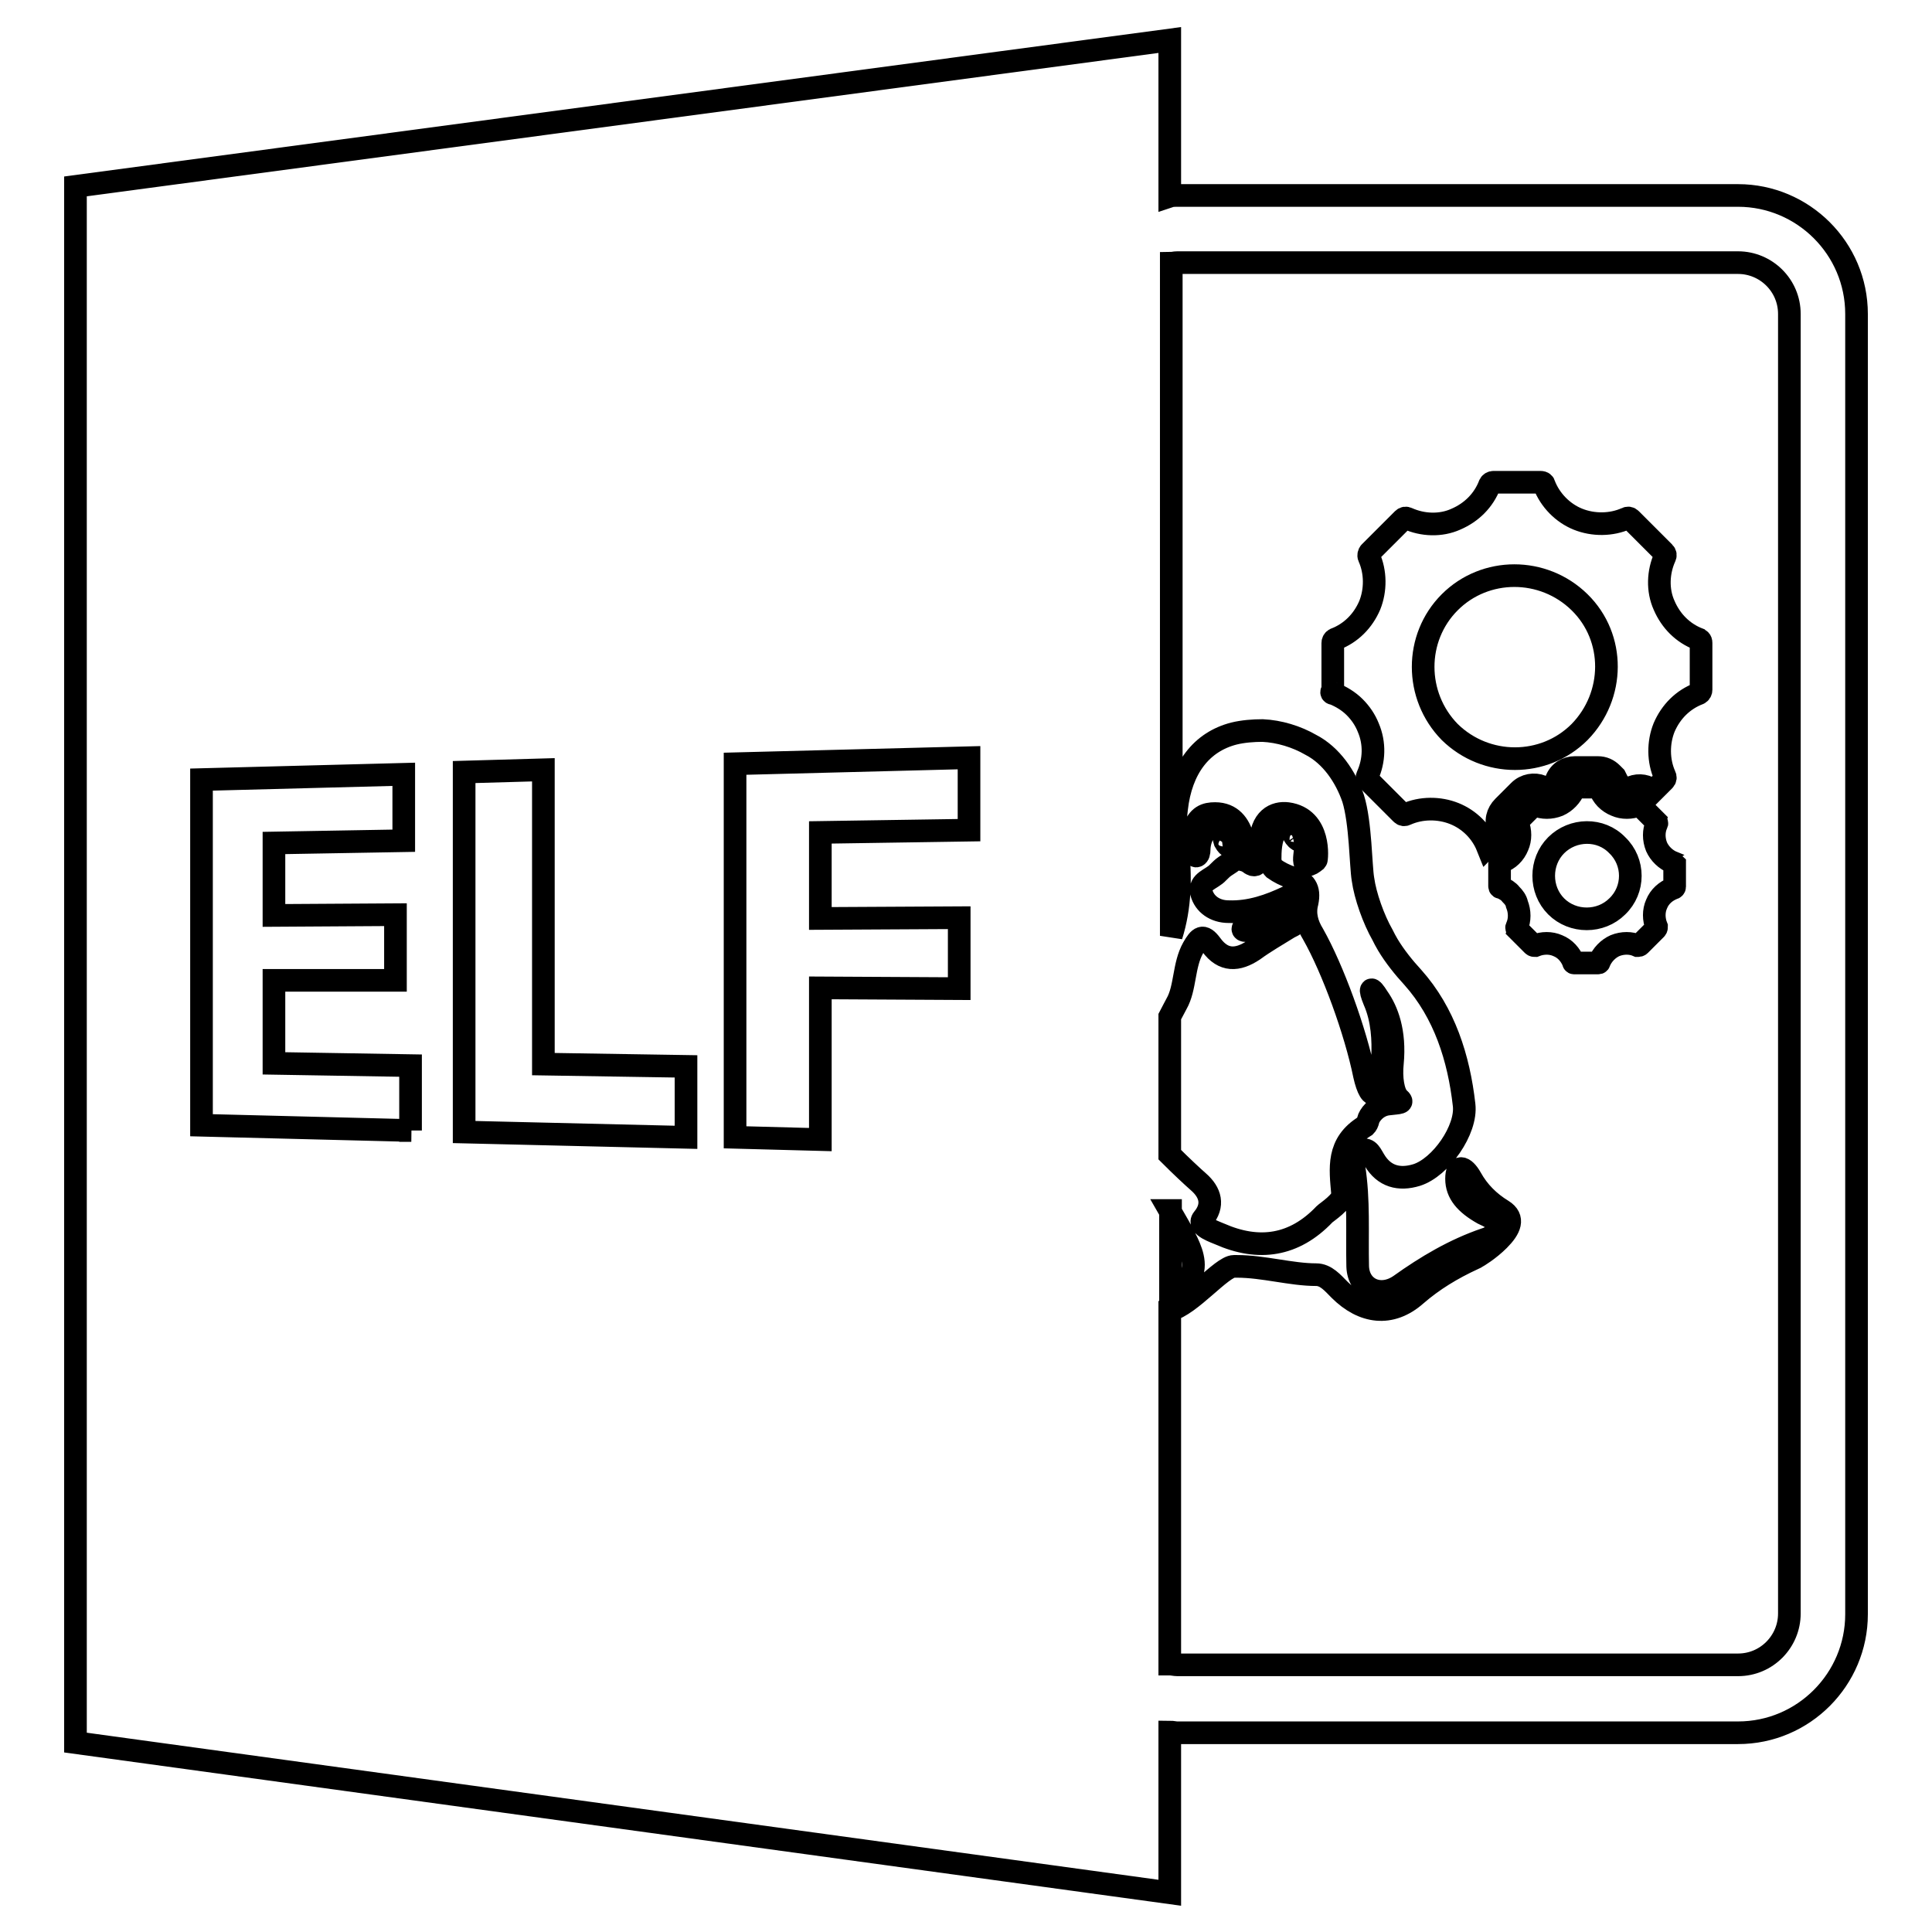 <?xml version="1.0" encoding="utf-8"?>
<!-- Svg Vector Icons : http://www.onlinewebfonts.com/icon -->
<!DOCTYPE svg PUBLIC "-//W3C//DTD SVG 1.1//EN" "http://www.w3.org/Graphics/SVG/1.1/DTD/svg11.dtd">
<svg version="1.1" xmlns="http://www.w3.org/2000/svg" xmlns:xlink="http://www.w3.org/1999/xlink" x="0px" y="0px" viewBox="0 0 256 256" enable-background="new 0 0 256 256" xml:space="preserve">
<g><g><g><path stroke-width="3" fill-opacity="0" stroke="#000000"  d="M155,229.5c0.3,0,0.7,0.1,1,0.1h74.3c8.7,0,15.7-7.1,15.7-15.7V41.6c0-8.7-7.1-15.7-15.7-15.7H156c-0.3,0-0.7,0-1,0.1V5.3L10,24.7v206.2l145,19.9V229.5z M156,34.8h74.3c3.7,0,6.8,3,6.8,6.8v172.2c0,3.7-3,6.8-6.8,6.8H156c-0.3,0-0.7-0.1-1-0.1v-46.9c2.7-0.6,6.9-5.8,8.5-5.8c0.2,0,0.3,0,0.4,0c3.5,0,7.2,1.1,10.5,1.1c1.3,0,2.2,1.1,3.1,2c3.1,3.1,6.8,3.6,10.1,0.7c2.3-2,4.8-3.5,7.6-4.8c0.1-0.1,0.3-0.1,0.4-0.2c0.2-0.1,1.7-1,3-2.3c1.5-1.5,2.1-2.9,0.5-3.9c-1.8-1.1-3.2-2.5-4.2-4.3c-0.9-1.6-1.9-1.8-1.9,0.1c0,1.9,1.2,3.3,3.5,4.6c0.8,0.4,1.8,0.7,1.8,1.8c0,0.9-0.8,1.4-1.5,1.6c-4.1,1.4-7.8,3.6-11.3,6.1c-2.6,1.8-5.5,0.5-5.6-2.5c-0.1-4.4,0.2-8.8-0.5-13.2c-0.2-0.8-0.1-1.9,1-2.2c1-0.3,1.3,0.7,1.7,1.3c1.3,2.2,3.3,2.7,5.6,2c3.2-1,6.7-6,6.3-9.3c-0.7-6.2-2.6-12.2-6.8-16.9c-1.2-1.3-2.4-2.8-3.3-4.3c-0.3-0.5-0.5-0.9-0.7-1.3c-1.2-2.1-2.3-5.2-2.6-7.4c-0.3-1.7-0.3-7.5-1.3-10.7c-1-2.9-2.9-5.7-5.6-7.1c-1.9-1.1-4.2-1.8-6.4-1.9c-1.2,0-2.6,0.1-3.8,0.4c-4.3,1.1-7,4.6-7.6,10c-0.2,1.6-0.2,3.2,0.1,4.7c0.5,4.3,0.4,8.3-0.8,12.1V34.9C155.3,34.9,155.6,34.8,156,34.8z M171.9,121.3c-0.5-0.8-1.4-0.2-2.1,0.1c-1.2,0.6-2.4,1.3-3.7,1.7c-1.8,0.6-1.9-0.2-0.2-0.9c1.9-0.8,3.7-1.5,5.4-2.2c0.6-0.3,1.5-0.7,1.1-1.4c-0.5-0.9-1.2-0.1-1.7,0.2c-2.5,1.2-5.1,2.1-7.9,2c-1.8,0-3.2-1-3.6-2.5c-0.4-1.5,1.4-1.8,2.2-2.7c0.3-0.3,0.6-0.6,0.9-0.8c0.6-0.4,1.1-0.7,1.1-0.8c0-0.2,0-0.3,0-0.3c0.2-1.1,0.1-1.9,0-2.5c-0.3-1.4-3-1.9-3.8-0.9c-0.7,0.9-0.7,2.2-0.7,2.2c0,0.5-0.1,0.8-0.3,0.9c-0.4,0.3-1-1.5-0.5-3.3c0.6-2,1.7-2.3,2.9-2.3c4.4,0,4,6.1,3.9,6.2c0,0,0,0,0,0c0,0,0.4,0.1,0.9,0.5c0.5,0.3,1,0,1.1-0.9c0.1-0.6,0.1-1.1,0.1-1.6c0-3.6,2-4.4,3.6-4.2c4.5,0.6,3.9,6.1,3.8,6.2c-0.5,0.4-0.8,0.6-1.1,0.6c-0.7,0-0.4-1.2-0.4-1.6c0-0.2,0.1-0.4,0.1-0.6c0-0.4,0-0.8-0.1-1.2c-0.1-0.6-0.4-1.5-0.8-1.8c-0.4-0.3-2.2-0.5-3,0.6c-0.8,1.1-0.8,3-0.8,3.8c0,0.5,0.2,1,0.5,1.3c0.7,0.5,1.5,0.9,2.4,1.2c1.7,0.5,2.4,1.4,2,3.3c-0.4,1.5,0,2.9,0.8,4.2c2.6,4.6,5.6,12.8,6.8,18.7c0.4,1.8,1,2.9,1.4,2.2s0.9-2.7,1-4.6c0.1-2.2,0-5-1.1-7.5c-0.7-1.7-0.5-2,0.5-0.4c1.2,1.7,2.3,4.5,1.9,8.7c-0.2,1.9,0.1,3.9,0.8,4.6c0.8,0.7,0.2,0.6-1.4,0.8c-1.6,0.2-2.5,1.6-2.6,2.1c-0.1,0.4-0.2,0.6-0.4,0.8c-3.8,2.3-3.3,5.6-3,9c0.1,1-2.1,2.4-2.4,2.7c-4,4.2-8.7,4.9-13.9,2.6c-0.4-0.2-3-1-2.2-2c1.5-1.8,1-3.5-0.6-4.9c-0.8-0.7-2.3-2.1-3.8-3.6v-18.3c0.3-0.6,0.6-1.1,0.9-1.7c1.2-2.1,0.9-5.1,2.2-7.4c0.8-1.4,1.3-1.9,2.4-0.4c1.6,2.2,3.5,2.1,5.6,0.7c1.5-1.1,3.1-2,4.7-3C171.4,122.6,172.4,122.2,171.9,121.3z M162.7,111.3c0.5,1,0.1,1.1-0.4,0.2C162,110.6,162.3,110.4,162.7,111.3z M171.6,110.9c-0.6-0.8-0.2-1.2,0.5-0.4C172.7,111.4,172.2,111.7,171.6,110.9z M155,160.4c0.8,1.4,1.6,2.7,2.3,4.2c0.8,1.7,1.4,3.6,0,5.3c-0.6,0.8-1.4,1.1-2.2,1.2V160.4z M54.5,149.8l-27.8-0.7v-45.8l26.8-0.7v8.8l-17.2,0.3v9.6l16.1-0.1v8.7l-16.1,0v11l18.1,0.3V149.8z M90.9,150.7L61.5,150v-47.7l10.5-0.3v39l18.9,0.3L90.9,150.7L90.9,150.7z M128.4,110l-19.7,0.3v11.4l18.4-0.1v9.4l-18.4-0.1v20.1l-11.3-0.3v-49.5l31-0.8V110L128.4,110z"/><path stroke-width="3" fill-opacity="0" stroke="#000000"  d="M176.7,91.9c1,0.4,2,1,2.8,1.8c0.8,0.8,1.4,1.7,1.8,2.7c0.9,2.1,0.8,4.4-0.1,6.4c-0.1,0.2-0.1,0.4,0.1,0.6l4.4,4.4c0.2,0.2,0.4,0.2,0.6,0.1c2-0.9,4.4-0.9,6.4-0.1c2,0.8,3.6,2.4,4.4,4.4c0.2-0.2,0.4-0.3,0.7-0.4c0.3-0.2,0.7-0.4,0.8-0.8c0.2-0.3,0.1-0.8,0-1.1c-0.5-1.1-0.2-2.2,0.6-3l2.1-2.1c0.8-0.8,2-1,3-0.6c0.4,0.2,0.8,0.2,1.1,0c0.4-0.2,0.6-0.4,0.8-0.8c0.4-1.1,1.4-1.7,2.5-1.7h3c0.8,0,1.4,0.3,1.9,0.8l0.4,0.4l0.3,0.6c0.2,0.5,0.5,0.7,0.8,0.8c0.3,0.1,0.8,0.1,1.1,0c1-0.4,2.1-0.2,2.9,0.5l1.4-1.4c0.2-0.2,0.2-0.4,0.1-0.6c-0.9-2-0.9-4.4-0.1-6.4c0.9-2.1,2.5-3.7,4.6-4.5c0.2-0.1,0.3-0.3,0.3-0.5v-6.2c0-0.4-0.2-0.4-0.3-0.5c-2.1-0.8-3.7-2.4-4.6-4.5c-0.9-2-0.8-4.4,0.1-6.4c0.1-0.2,0.1-0.4-0.1-0.6l-4.4-4.4c-0.2-0.2-0.4-0.2-0.6-0.1c-2,0.9-4.4,0.9-6.4,0.1c-2-0.8-3.7-2.5-4.5-4.6c0-0.1-0.1-0.3-0.5-0.3h-6.2c-0.2,0-0.4,0.1-0.5,0.3c-0.8,2.1-2.4,3.7-4.5,4.6c-2,0.9-4.4,0.8-6.4-0.1c-0.2-0.1-0.4-0.1-0.6,0.1l-4.4,4.4c-0.1,0.1-0.2,0.4-0.1,0.6c0.9,2,0.9,4.4,0.1,6.4c-0.9,2.1-2.5,3.7-4.6,4.5c-0.2,0.1-0.3,0.3-0.3,0.5v6.2C176.3,91.8,176.5,91.9,176.7,91.9z M192.1,79.8c4.7-4.7,12.4-4.7,17.2,0s4.7,12.4,0,17.2c-4.7,4.7-12.4,4.7-17.2,0C187.4,92.2,187.4,84.5,192.1,79.8z"/><path stroke-width="3" fill-opacity="0" stroke="#000000"  d="M221.7,114.3c-1-0.4-1.8-1.2-2.2-2.1c-0.4-1-0.4-2.1,0-3c0.1-0.1,0-0.2,0-0.3l-2.1-2.1c-0.1-0.1-0.2-0.1-0.3-0.1c-1,0.4-2.1,0.4-3,0c-1-0.4-1.8-1.2-2.1-2.2c0-0.1,0-0.2-0.2-0.2h-3c-0.1,0-0.2,0.1-0.2,0.2c-0.4,1-1.2,1.8-2.1,2.2c-1,0.4-2.1,0.4-3,0c-0.1,0-0.2,0-0.3,0l-2.1,2.1c-0.1,0.1-0.1,0.2,0,0.3c0.4,1,0.4,2.1,0,3c-0.4,1-1.2,1.8-2.2,2.1c-0.1,0-0.2,0.1-0.2,0.2v3c0,0.2,0.1,0.2,0.2,0.2c0.5,0.2,1,0.5,1.3,0.9c0.4,0.4,0.7,0.8,0.8,1.3c0.4,1,0.4,2.1,0,3c-0.1,0.1,0,0.2,0,0.3l2.1,2.1c0.1,0.1,0.2,0.1,0.3,0.1c1-0.4,2.1-0.4,3,0c1,0.4,1.7,1.2,2.1,2.2c0,0.1,0,0.1,0.2,0.1h3c0.1,0,0.2,0,0.2-0.1c0.4-1,1.2-1.8,2.1-2.2c1-0.4,2.1-0.4,3,0c0.1,0,0.2,0,0.3-0.1l2.1-2.1c0.1-0.1,0.1-0.2,0.1-0.3c-0.4-1-0.4-2.1,0-3c0.4-1,1.2-1.7,2.2-2.1c0.1,0,0.2-0.1,0.2-0.2v-3C221.8,114.4,221.7,114.4,221.7,114.3z M214.3,120.1c-2.2,2.2-5.9,2.2-8.1,0c-2.2-2.2-2.2-5.9,0-8.1c2.2-2.2,5.9-2.3,8.1,0C216.6,114.2,216.6,117.9,214.3,120.1z"/></g><g></g><g></g><g></g><g></g><g></g><g></g><g></g><g></g><g></g><g></g><g></g><g></g><g></g><g></g><g></g></g></g>
</svg>